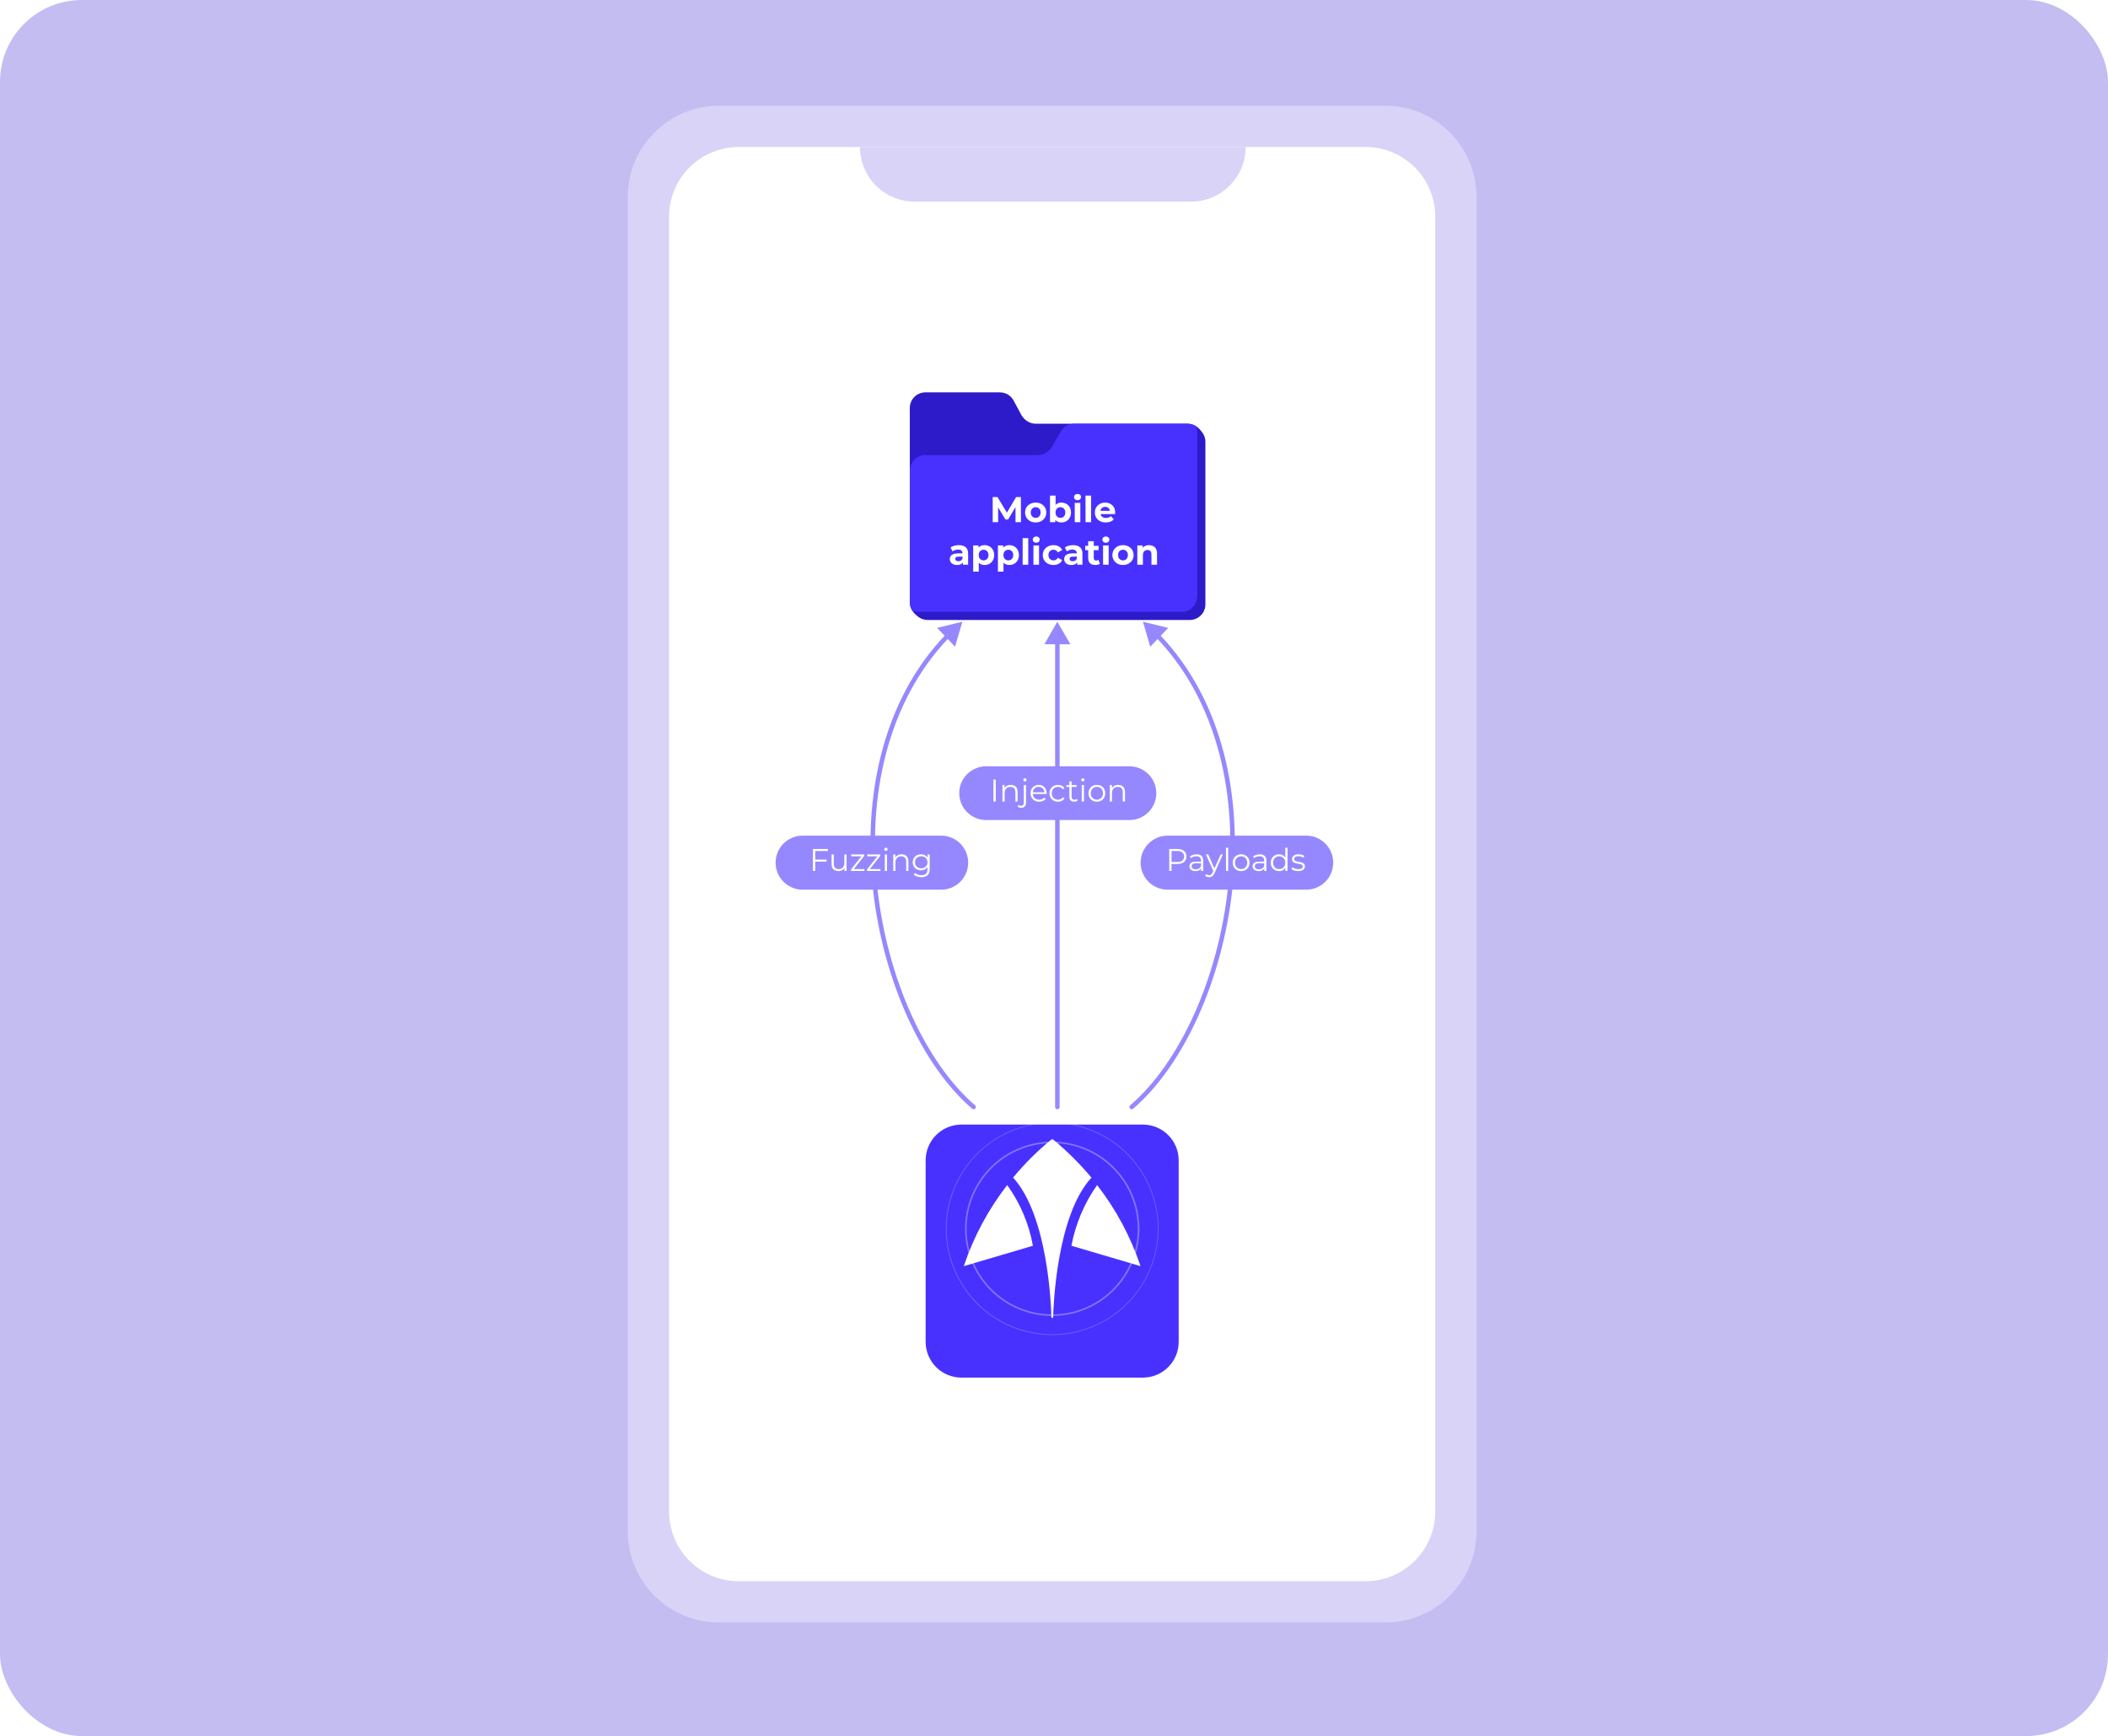 <svg width="618" height="509" viewBox="0 0 618 509" fill="none" xmlns="http://www.w3.org/2000/svg">
<rect width="618" height="509" rx="24" fill="#C3BDF2"/>
<g clip-path="url(#clip0_11_13242)">
<path d="M406.146 31H210.778C196.017 31 184.05 42.967 184.05 57.728V448.978C184.05 463.739 196.017 475.706 210.778 475.706H406.146C420.907 475.706 432.873 463.739 432.873 448.978V57.728C432.873 42.967 420.907 31 406.146 31Z" fill="#D9D3F7"/>
<path d="M400.335 43.1H216.591C205.303 43.1 196.152 52.251 196.152 63.539V443.165C196.152 454.453 205.303 463.604 216.591 463.604H400.335C411.624 463.604 420.774 454.453 420.774 443.165V63.539C420.774 52.251 411.624 43.1 400.335 43.1Z" fill="white"/>
<path d="M365.19 43.101C365.19 51.95 358.016 59.124 349.167 59.124H268.14C263.891 59.123 259.816 57.434 256.811 54.43C253.807 51.425 252.118 47.35 252.117 43.101H365.19Z" fill="#D9D3F7"/>
<g filter="url(#filter0_d_11_13242)">
<path d="M329.45 328.949H287.855C282.021 328.949 277.292 333.679 277.292 339.513V381.108C277.292 386.942 282.021 391.671 287.855 391.671H329.45C335.284 391.671 340.014 386.942 340.014 381.108V339.513C340.014 333.679 335.284 328.949 329.45 328.949Z" fill="#1C83E3"/>
</g>
<path d="M284.364 355.96H286.712L289.192 362.011H289.298L291.778 355.96H294.126V364.966H292.279V359.104H292.204L289.874 364.922H288.616L286.285 359.082H286.211V364.966H284.364V355.96ZM303.971 360.463C303.971 361.445 303.785 362.28 303.412 362.969C303.043 363.658 302.539 364.184 301.9 364.548C301.264 364.909 300.548 365.089 299.754 365.089C298.953 365.089 298.235 364.907 297.599 364.544C296.963 364.18 296.46 363.654 296.091 362.965C295.721 362.276 295.537 361.442 295.537 360.463C295.537 359.481 295.721 358.645 296.091 357.956C296.46 357.267 296.963 356.742 297.599 356.382C298.235 356.018 298.953 355.836 299.754 355.836C300.548 355.836 301.264 356.018 301.9 356.382C302.539 356.742 303.043 357.267 303.412 357.956C303.785 358.645 303.971 359.481 303.971 360.463ZM302.04 360.463C302.04 359.826 301.945 359.29 301.755 358.853C301.567 358.416 301.302 358.085 300.959 357.859C300.616 357.634 300.214 357.521 299.754 357.521C299.293 357.521 298.892 357.634 298.549 357.859C298.206 358.085 297.939 358.416 297.748 358.853C297.561 359.29 297.467 359.826 297.467 360.463C297.467 361.099 297.561 361.635 297.748 362.072C297.939 362.509 298.206 362.84 298.549 363.066C298.892 363.292 299.293 363.405 299.754 363.405C300.214 363.405 300.616 363.292 300.959 363.066C301.302 362.84 301.567 362.509 301.755 362.072C301.945 361.635 302.04 361.099 302.04 360.463ZM305.381 364.966V355.96H308.987C309.65 355.96 310.203 356.058 310.645 356.254C311.088 356.451 311.421 356.723 311.644 357.072C311.866 357.418 311.978 357.817 311.978 358.268C311.978 358.62 311.907 358.929 311.767 359.196C311.626 359.46 311.432 359.677 311.186 359.847C310.943 360.014 310.664 360.133 310.351 360.203V360.291C310.694 360.306 311.015 360.403 311.314 360.581C311.616 360.76 311.86 361.011 312.048 361.333C312.236 361.653 312.33 362.034 312.33 362.477C312.33 362.955 312.211 363.381 311.973 363.756C311.739 364.129 311.391 364.423 310.931 364.64C310.471 364.857 309.904 364.966 309.229 364.966H305.381ZM307.286 363.409H308.838C309.369 363.409 309.756 363.308 309.999 363.106C310.242 362.9 310.364 362.628 310.364 362.288C310.364 362.038 310.304 361.819 310.184 361.628C310.063 361.437 309.892 361.288 309.669 361.179C309.449 361.071 309.187 361.017 308.882 361.017H307.286V363.409ZM307.286 359.728H308.697C308.958 359.728 309.19 359.683 309.392 359.592C309.597 359.498 309.758 359.366 309.876 359.196C309.996 359.026 310.056 358.822 310.056 358.585C310.056 358.259 309.94 357.997 309.709 357.798C309.48 357.598 309.155 357.499 308.732 357.499H307.286V359.728ZM315.473 355.96V364.966H313.569V355.96H315.473ZM318.825 355.96L320.641 359.029H320.711L322.536 355.96H324.687L321.938 360.463L324.748 364.966H322.558L320.711 361.892H320.641L318.794 364.966H316.613L319.432 360.463L316.665 355.96H318.825Z" fill="white"/>
<path d="M348.138 181.119H271.315C268.766 181.119 266.726 179.075 266.726 176.52V119.634C266.726 117.079 268.766 115.035 271.315 115.035H293.07C294.77 115.035 296.3 115.887 297.149 117.42L299.529 121.848C300.379 123.21 301.908 124.233 303.608 124.233H348.138C350.688 124.233 352.727 126.276 352.727 128.831V176.52C352.727 179.075 350.688 181.119 348.138 181.119Z" fill="#2D1AC8"/>
<path d="M271.315 181.119H348.138C350.688 181.119 352.727 179.075 352.727 176.52V128.831C352.727 126.276 350.688 124.233 348.138 124.233H314.996C313.296 124.233 311.766 125.084 310.917 126.617L308.367 131.045C307.517 132.408 305.987 133.43 304.288 133.43H271.315C268.766 133.43 266.726 135.474 266.726 138.028V176.52C266.726 179.075 268.766 181.119 271.315 181.119Z" fill="#4831FF"/>
<path d="M350.663 125.229C351.003 125.741 351.003 126.421 351.003 127.103V174.792C351.003 177.347 348.963 179.391 346.414 179.391H269.591C268.911 179.391 268.231 179.221 267.721 179.05C268.401 180.583 270.101 181.775 271.97 181.775H348.793C351.342 181.775 353.382 179.731 353.382 177.176V129.487C353.382 127.614 352.192 126.081 350.663 125.229Z" fill="#2D1AC8"/>
<path d="M291.028 153.093V145.74H292.435L295.566 150.929H294.82L297.898 145.74H299.295L299.316 153.093H297.719L297.709 148.187H298.003L295.545 152.315H294.778L292.267 148.187H292.624V153.093H291.028ZM303.634 153.177C303.032 153.177 302.496 153.051 302.027 152.799C301.565 152.546 301.197 152.203 300.924 151.769C300.658 151.328 300.525 150.827 300.525 150.267C300.525 149.7 300.658 149.199 300.924 148.765C301.197 148.324 301.565 147.98 302.027 147.735C302.496 147.483 303.032 147.357 303.634 147.357C304.229 147.357 304.761 147.483 305.231 147.735C305.7 147.98 306.067 148.32 306.334 148.754C306.6 149.189 306.733 149.693 306.733 150.267C306.733 150.827 306.6 151.328 306.334 151.769C306.067 152.203 305.7 152.546 305.231 152.799C304.761 153.051 304.229 153.177 303.634 153.177ZM303.634 151.832C303.907 151.832 304.152 151.769 304.369 151.643C304.586 151.517 304.758 151.338 304.884 151.107C305.01 150.869 305.073 150.589 305.073 150.267C305.073 149.938 305.01 149.658 304.884 149.427C304.758 149.196 304.586 149.017 304.369 148.891C304.152 148.765 303.907 148.702 303.634 148.702C303.361 148.702 303.116 148.765 302.899 148.891C302.681 149.017 302.506 149.196 302.373 149.427C302.247 149.658 302.184 149.938 302.184 150.267C302.184 150.589 302.247 150.869 302.373 151.107C302.506 151.338 302.681 151.517 302.899 151.643C303.116 151.769 303.361 151.832 303.634 151.832ZM311.168 153.177C310.671 153.177 310.244 153.072 309.887 152.862C309.53 152.651 309.257 152.333 309.068 151.906C308.878 151.471 308.784 150.925 308.784 150.267C308.784 149.602 308.882 149.055 309.078 148.628C309.281 148.201 309.561 147.882 309.918 147.672C310.276 147.462 310.692 147.357 311.168 147.357C311.701 147.357 312.177 147.476 312.597 147.714C313.024 147.952 313.36 148.289 313.605 148.723C313.858 149.157 313.984 149.672 313.984 150.267C313.984 150.855 313.858 151.366 313.605 151.801C313.36 152.235 313.024 152.574 312.597 152.82C312.177 153.058 311.701 153.177 311.168 153.177ZM307.828 153.093V145.298H309.467V148.586L309.362 150.256L309.393 151.937V153.093H307.828ZM310.885 151.832C311.158 151.832 311.4 151.769 311.61 151.643C311.827 151.517 311.998 151.338 312.124 151.107C312.257 150.869 312.324 150.589 312.324 150.267C312.324 149.938 312.257 149.658 312.124 149.427C311.998 149.196 311.827 149.017 311.61 148.891C311.4 148.765 311.158 148.702 310.885 148.702C310.612 148.702 310.367 148.765 310.149 148.891C309.932 149.017 309.761 149.196 309.635 149.427C309.509 149.658 309.446 149.938 309.446 150.267C309.446 150.589 309.509 150.869 309.635 151.107C309.761 151.338 309.932 151.517 310.149 151.643C310.367 151.769 310.612 151.832 310.885 151.832ZM315.081 153.093V147.441H316.719V153.093H315.081ZM315.9 146.653C315.599 146.653 315.354 146.566 315.165 146.391C314.976 146.216 314.881 145.999 314.881 145.74C314.881 145.48 314.976 145.263 315.165 145.088C315.354 144.913 315.599 144.826 315.9 144.826C316.201 144.826 316.446 144.91 316.635 145.078C316.824 145.239 316.919 145.449 316.919 145.708C316.919 145.981 316.824 146.209 316.635 146.391C316.453 146.566 316.208 146.653 315.9 146.653ZM318.24 153.093V145.298H319.879V153.093H318.24ZM324.204 153.177C323.56 153.177 322.993 153.051 322.503 152.799C322.019 152.546 321.645 152.203 321.379 151.769C321.113 151.328 320.979 150.827 320.979 150.267C320.979 149.7 321.109 149.199 321.368 148.765C321.634 148.324 321.995 147.98 322.45 147.735C322.905 147.483 323.42 147.357 323.994 147.357C324.547 147.357 325.045 147.476 325.486 147.714C325.934 147.945 326.288 148.282 326.547 148.723C326.806 149.157 326.935 149.679 326.935 150.288C326.935 150.351 326.932 150.425 326.925 150.509C326.918 150.586 326.911 150.659 326.904 150.729H322.314V149.773H326.043L325.412 150.057C325.412 149.763 325.353 149.507 325.234 149.29C325.115 149.073 324.95 148.905 324.74 148.786C324.53 148.66 324.285 148.597 324.005 148.597C323.725 148.597 323.476 148.66 323.259 148.786C323.049 148.905 322.884 149.076 322.765 149.301C322.646 149.518 322.587 149.777 322.587 150.078V150.33C322.587 150.638 322.653 150.911 322.786 151.149C322.926 151.38 323.119 151.559 323.364 151.685C323.616 151.804 323.91 151.864 324.246 151.864C324.547 151.864 324.81 151.818 325.034 151.727C325.265 151.636 325.475 151.499 325.664 151.317L326.536 152.263C326.277 152.557 325.952 152.785 325.559 152.946C325.167 153.1 324.716 153.177 324.204 153.177Z" fill="white"/>
<path d="M282.289 165.567V164.464L282.184 164.222V162.247C282.184 161.897 282.076 161.624 281.859 161.428C281.649 161.232 281.323 161.134 280.882 161.134C280.581 161.134 280.283 161.183 279.989 161.281C279.702 161.372 279.457 161.498 279.254 161.659L278.665 160.514C278.974 160.297 279.345 160.129 279.779 160.01C280.213 159.891 280.654 159.831 281.102 159.831C281.964 159.831 282.633 160.034 283.109 160.44C283.585 160.847 283.823 161.48 283.823 162.342V165.567H282.289ZM280.567 165.651C280.126 165.651 279.747 165.577 279.432 165.43C279.117 165.276 278.875 165.069 278.707 164.81C278.539 164.551 278.455 164.261 278.455 163.938C278.455 163.602 278.536 163.308 278.697 163.056C278.865 162.804 279.128 162.608 279.485 162.468C279.842 162.321 280.308 162.247 280.882 162.247H282.384V163.203H281.06C280.675 163.203 280.409 163.266 280.262 163.392C280.122 163.518 280.052 163.676 280.052 163.865C280.052 164.075 280.133 164.243 280.294 164.369C280.462 164.488 280.689 164.548 280.976 164.548C281.249 164.548 281.495 164.485 281.712 164.359C281.929 164.226 282.086 164.033 282.184 163.781L282.436 164.537C282.317 164.901 282.1 165.178 281.785 165.367C281.47 165.556 281.064 165.651 280.567 165.651ZM288.647 165.651C288.17 165.651 287.754 165.546 287.397 165.336C287.039 165.125 286.759 164.807 286.556 164.38C286.36 163.945 286.262 163.399 286.262 162.741C286.262 162.076 286.357 161.529 286.546 161.102C286.735 160.675 287.008 160.356 287.365 160.146C287.722 159.936 288.149 159.831 288.647 159.831C289.179 159.831 289.655 159.954 290.075 160.199C290.502 160.437 290.838 160.773 291.084 161.207C291.336 161.641 291.462 162.153 291.462 162.741C291.462 163.336 291.336 163.851 291.084 164.285C290.838 164.719 290.502 165.055 290.075 165.294C289.655 165.532 289.179 165.651 288.647 165.651ZM285.306 167.604V159.915H286.871V161.071L286.84 162.751L286.945 164.422V167.604H285.306ZM288.363 164.306C288.636 164.306 288.878 164.243 289.088 164.117C289.305 163.991 289.476 163.812 289.602 163.581C289.736 163.343 289.802 163.063 289.802 162.741C289.802 162.412 289.736 162.132 289.602 161.901C289.476 161.67 289.305 161.491 289.088 161.365C288.878 161.239 288.636 161.176 288.363 161.176C288.09 161.176 287.845 161.239 287.628 161.365C287.411 161.491 287.239 161.67 287.113 161.901C286.987 162.132 286.924 162.412 286.924 162.741C286.924 163.063 286.987 163.343 287.113 163.581C287.239 163.812 287.411 163.991 287.628 164.117C287.845 164.243 288.09 164.306 288.363 164.306ZM295.899 165.651C295.423 165.651 295.006 165.546 294.649 165.336C294.292 165.125 294.012 164.807 293.809 164.38C293.613 163.945 293.515 163.399 293.515 162.741C293.515 162.076 293.609 161.529 293.798 161.102C293.987 160.675 294.26 160.356 294.618 160.146C294.975 159.936 295.402 159.831 295.899 159.831C296.431 159.831 296.908 159.954 297.328 160.199C297.755 160.437 298.091 160.773 298.336 161.207C298.588 161.641 298.714 162.153 298.714 162.741C298.714 163.336 298.588 163.851 298.336 164.285C298.091 164.719 297.755 165.055 297.328 165.294C296.908 165.532 296.431 165.651 295.899 165.651ZM292.559 167.604V159.915H294.124V161.071L294.092 162.751L294.197 164.422V167.604H292.559ZM295.616 164.306C295.889 164.306 296.13 164.243 296.34 164.117C296.557 163.991 296.729 163.812 296.855 163.581C296.988 163.343 297.055 163.063 297.055 162.741C297.055 162.412 296.988 162.132 296.855 161.901C296.729 161.67 296.557 161.491 296.34 161.365C296.13 161.239 295.889 161.176 295.616 161.176C295.342 161.176 295.097 161.239 294.88 161.365C294.663 161.491 294.492 161.67 294.365 161.901C294.239 162.132 294.176 162.412 294.176 162.741C294.176 163.063 294.239 163.343 294.365 163.581C294.492 163.812 294.663 163.991 294.88 164.117C295.097 164.243 295.342 164.306 295.616 164.306ZM299.811 165.567V157.772H301.45V165.567H299.811ZM302.971 165.567V159.915H304.61V165.567H302.971ZM303.79 159.127C303.489 159.127 303.244 159.04 303.055 158.865C302.866 158.69 302.771 158.473 302.771 158.214C302.771 157.954 302.866 157.737 303.055 157.562C303.244 157.387 303.489 157.3 303.79 157.3C304.091 157.3 304.336 157.384 304.525 157.552C304.715 157.713 304.809 157.923 304.809 158.182C304.809 158.455 304.715 158.683 304.525 158.865C304.343 159.04 304.098 159.127 303.79 159.127ZM308.862 165.651C308.252 165.651 307.71 165.528 307.233 165.283C306.757 165.031 306.382 164.684 306.109 164.243C305.843 163.802 305.71 163.301 305.71 162.741C305.71 162.174 305.843 161.673 306.109 161.239C306.382 160.798 306.757 160.454 307.233 160.209C307.71 159.957 308.252 159.831 308.862 159.831C309.457 159.831 309.975 159.957 310.416 160.209C310.857 160.454 311.183 160.808 311.393 161.27L310.122 161.953C309.975 161.687 309.789 161.491 309.565 161.365C309.348 161.239 309.11 161.176 308.851 161.176C308.571 161.176 308.319 161.239 308.095 161.365C307.871 161.491 307.692 161.67 307.559 161.901C307.433 162.132 307.37 162.412 307.37 162.741C307.37 163.07 307.433 163.35 307.559 163.581C307.692 163.812 307.871 163.991 308.095 164.117C308.319 164.243 308.571 164.306 308.851 164.306C309.11 164.306 309.348 164.247 309.565 164.128C309.789 164.001 309.975 163.802 310.122 163.529L311.393 164.222C311.183 164.677 310.857 165.031 310.416 165.283C309.975 165.528 309.457 165.651 308.862 165.651ZM315.803 165.567V164.464L315.698 164.222V162.247C315.698 161.897 315.589 161.624 315.372 161.428C315.162 161.232 314.837 161.134 314.395 161.134C314.094 161.134 313.797 161.183 313.503 161.281C313.215 161.372 312.97 161.498 312.767 161.659L312.179 160.514C312.487 160.297 312.858 160.129 313.292 160.01C313.727 159.891 314.168 159.831 314.616 159.831C315.477 159.831 316.146 160.034 316.622 160.44C317.099 160.847 317.337 161.48 317.337 162.342V165.567H315.803ZM314.08 165.651C313.639 165.651 313.261 165.577 312.946 165.43C312.631 165.276 312.389 165.069 312.221 164.81C312.053 164.551 311.969 164.261 311.969 163.938C311.969 163.602 312.049 163.308 312.211 163.056C312.379 162.804 312.641 162.608 312.998 162.468C313.356 162.321 313.821 162.247 314.395 162.247H315.898V163.203H314.574C314.189 163.203 313.923 163.266 313.776 163.392C313.636 163.518 313.566 163.676 313.566 163.865C313.566 164.075 313.646 164.243 313.807 164.369C313.975 164.488 314.203 164.548 314.49 164.548C314.763 164.548 315.008 164.485 315.225 164.359C315.442 164.226 315.6 164.033 315.698 163.781L315.95 164.537C315.831 164.901 315.614 165.178 315.299 165.367C314.984 165.556 314.578 165.651 314.08 165.651ZM321.131 165.651C320.465 165.651 319.947 165.483 319.576 165.146C319.205 164.803 319.019 164.296 319.019 163.623V158.665H320.658V163.602C320.658 163.84 320.721 164.026 320.847 164.159C320.973 164.285 321.145 164.348 321.362 164.348C321.621 164.348 321.842 164.278 322.024 164.138L322.465 165.294C322.297 165.413 322.094 165.504 321.856 165.567C321.624 165.623 321.383 165.651 321.131 165.651ZM318.147 161.302V160.041H322.066V161.302H318.147ZM323.385 165.567V159.915H325.023V165.567H323.385ZM324.204 159.127C323.903 159.127 323.658 159.04 323.469 158.865C323.28 158.69 323.185 158.473 323.185 158.214C323.185 157.954 323.28 157.737 323.469 157.562C323.658 157.387 323.903 157.3 324.204 157.3C324.505 157.3 324.75 157.384 324.939 157.552C325.128 157.713 325.223 157.923 325.223 158.182C325.223 158.455 325.128 158.683 324.939 158.865C324.757 159.04 324.512 159.127 324.204 159.127ZM329.233 165.651C328.631 165.651 328.095 165.525 327.626 165.273C327.164 165.02 326.796 164.677 326.523 164.243C326.257 163.802 326.124 163.301 326.124 162.741C326.124 162.174 326.257 161.673 326.523 161.239C326.796 160.798 327.164 160.454 327.626 160.209C328.095 159.957 328.631 159.831 329.233 159.831C329.829 159.831 330.361 159.957 330.83 160.209C331.299 160.454 331.667 160.794 331.933 161.228C332.199 161.663 332.332 162.167 332.332 162.741C332.332 163.301 332.199 163.802 331.933 164.243C331.667 164.677 331.299 165.02 330.83 165.273C330.361 165.525 329.829 165.651 329.233 165.651ZM329.233 164.306C329.506 164.306 329.752 164.243 329.969 164.117C330.186 163.991 330.357 163.812 330.483 163.581C330.609 163.343 330.672 163.063 330.672 162.741C330.672 162.412 330.609 162.132 330.483 161.901C330.357 161.67 330.186 161.491 329.969 161.365C329.752 161.239 329.506 161.176 329.233 161.176C328.96 161.176 328.715 161.239 328.498 161.365C328.281 161.491 328.106 161.67 327.973 161.901C327.847 162.132 327.784 162.412 327.784 162.741C327.784 163.063 327.847 163.343 327.973 163.581C328.106 163.812 328.281 163.991 328.498 164.117C328.715 164.243 328.96 164.306 329.233 164.306ZM336.862 159.831C337.311 159.831 337.71 159.922 338.06 160.104C338.417 160.279 338.697 160.553 338.9 160.924C339.103 161.288 339.205 161.757 339.205 162.331V165.567H337.566V162.583C337.566 162.128 337.465 161.792 337.262 161.575C337.066 161.358 336.785 161.249 336.421 161.249C336.162 161.249 335.928 161.305 335.717 161.417C335.514 161.522 335.353 161.687 335.234 161.911C335.122 162.135 335.066 162.422 335.066 162.772V165.567H333.427V159.915H334.993V161.48L334.699 161.008C334.902 160.63 335.192 160.339 335.57 160.136C335.949 159.933 336.379 159.831 336.862 159.831Z" fill="white"/>
<path d="M282.136 182.289L274.729 184.091L279.993 189.605L282.136 182.289ZM285.007 325.069C285.284 325.307 285.701 325.275 285.938 324.998C286.176 324.721 286.144 324.305 285.867 324.067L285.007 325.069ZM277.367 185.93C258.438 205.604 252.998 234.081 255.933 260.727C258.866 287.36 270.186 312.342 285.007 325.069L285.867 324.067C271.381 311.628 260.156 287.006 257.245 260.583C254.336 234.173 259.753 206.142 278.319 186.846L277.367 185.93ZM335.077 182.289L342.485 184.091L337.22 189.605L335.077 182.289ZM332.206 325.069C331.929 325.307 331.512 325.275 331.275 324.998C331.038 324.721 331.069 324.305 331.346 324.067L332.206 325.069ZM339.846 185.93C358.775 205.604 364.215 234.081 361.28 260.727C358.347 287.36 347.027 312.342 332.206 325.069L331.346 324.067C345.832 311.628 357.057 287.006 359.967 260.583C362.877 234.173 357.46 206.142 338.894 186.846L339.846 185.93ZM309.987 182.289L313.799 188.891H306.176L309.987 182.289ZM310.648 324.568C310.648 324.933 310.352 325.229 309.987 325.229C309.622 325.229 309.328 324.933 309.328 324.568H310.648ZM310.648 188.237V324.568H309.328V188.237H310.648Z" fill="#9588FF"/>
<path d="M275.919 245.005H235.304C230.928 245.005 227.381 248.552 227.381 252.927C227.381 257.303 230.928 260.85 235.304 260.85H275.919C280.295 260.85 283.842 257.303 283.842 252.927C283.842 248.552 280.295 245.005 275.919 245.005Z" fill="#9588FF"/>
<path d="M238.924 252.035H242.325V252.623H238.924V252.035ZM238.997 255.353H238.317V248.919H242.729V249.507H238.997V255.353ZM245.829 255.399C245.418 255.399 245.06 255.322 244.753 255.169C244.447 255.016 244.208 254.786 244.036 254.48C243.871 254.174 243.788 253.791 243.788 253.331V250.528H244.441V253.257C244.441 253.772 244.566 254.161 244.818 254.425C245.075 254.682 245.433 254.811 245.893 254.811C246.23 254.811 246.521 254.743 246.766 254.609C247.017 254.468 247.207 254.265 247.336 254.002C247.471 253.738 247.538 253.423 247.538 253.055V250.528H248.191V255.353H247.566V254.03L247.667 254.268C247.514 254.624 247.275 254.903 246.95 255.105C246.631 255.301 246.258 255.399 245.829 255.399ZM249.486 255.353V254.921L252.703 250.849L252.841 251.07H249.541V250.528H253.355V250.95L250.148 255.031L249.982 254.811H253.42V255.353H249.486ZM254.18 255.353V254.921L257.397 250.849L257.535 251.07H254.235V250.528H258.05V250.95L254.842 255.031L254.676 254.811H258.114V255.353H254.18ZM259.398 255.353V250.528H260.051V255.353H259.398ZM259.729 249.461C259.595 249.461 259.481 249.415 259.389 249.324C259.297 249.232 259.251 249.121 259.251 248.993C259.251 248.864 259.297 248.757 259.389 248.671C259.481 248.579 259.595 248.533 259.729 248.533C259.864 248.533 259.978 248.576 260.069 248.662C260.161 248.748 260.207 248.855 260.207 248.983C260.207 249.118 260.161 249.232 260.069 249.324C259.984 249.415 259.87 249.461 259.729 249.461ZM264.33 250.482C264.722 250.482 265.065 250.558 265.36 250.711C265.66 250.858 265.893 251.085 266.058 251.392C266.23 251.698 266.315 252.084 266.315 252.55V255.353H265.663V252.614C265.663 252.105 265.534 251.722 265.277 251.465C265.026 251.202 264.67 251.07 264.211 251.07C263.868 251.07 263.567 251.14 263.31 251.281C263.059 251.416 262.863 251.615 262.722 251.879C262.587 252.136 262.519 252.449 262.519 252.816V255.353H261.867V250.528H262.492V251.851L262.391 251.603C262.544 251.254 262.789 250.981 263.126 250.785C263.463 250.583 263.864 250.482 264.33 250.482ZM270.137 257.182C269.696 257.182 269.273 257.118 268.869 256.989C268.464 256.86 268.136 256.677 267.885 256.438L268.216 255.941C268.443 256.144 268.722 256.303 269.053 256.419C269.39 256.542 269.745 256.603 270.119 256.603C270.731 256.603 271.182 256.459 271.47 256.171C271.758 255.889 271.902 255.448 271.902 254.848V253.643L271.994 252.816L271.929 251.989V250.528H272.554V254.765C272.554 255.598 272.349 256.208 271.939 256.594C271.534 256.986 270.934 257.182 270.137 257.182ZM270.018 255.169C269.558 255.169 269.144 255.071 268.777 254.875C268.409 254.673 268.118 254.394 267.904 254.039C267.695 253.683 267.591 253.276 267.591 252.816C267.591 252.357 267.695 251.952 267.904 251.603C268.118 251.248 268.409 250.972 268.777 250.776C269.144 250.58 269.558 250.482 270.018 250.482C270.447 250.482 270.833 250.57 271.176 250.748C271.519 250.926 271.792 251.189 271.994 251.539C272.196 251.888 272.297 252.314 272.297 252.816C272.297 253.319 272.196 253.745 271.994 254.094C271.792 254.443 271.519 254.71 271.176 254.894C270.833 255.077 270.447 255.169 270.018 255.169ZM270.082 254.59C270.437 254.59 270.753 254.517 271.029 254.37C271.304 254.216 271.522 254.008 271.681 253.745C271.841 253.475 271.92 253.166 271.92 252.816C271.92 252.467 271.841 252.161 271.681 251.897C271.522 251.634 271.304 251.428 271.029 251.281C270.753 251.128 270.437 251.052 270.082 251.052C269.733 251.052 269.417 251.128 269.135 251.281C268.859 251.428 268.642 251.634 268.483 251.897C268.329 252.161 268.253 252.467 268.253 252.816C268.253 253.166 268.329 253.475 268.483 253.745C268.642 254.008 268.859 254.216 269.135 254.37C269.417 254.517 269.733 254.59 270.082 254.59Z" fill="white"/>
<path d="M382.933 245.005H342.317C337.942 245.005 334.395 248.552 334.395 252.927C334.395 257.303 337.942 260.85 342.317 260.85H382.933C387.309 260.85 390.856 257.303 390.856 252.927C390.856 248.552 387.309 245.005 382.933 245.005Z" fill="#9588FF"/>
<path d="M342.782 255.353V248.919H345.19C345.735 248.919 346.204 249.008 346.596 249.186C346.988 249.357 347.289 249.608 347.497 249.939C347.711 250.264 347.819 250.659 347.819 251.125C347.819 251.578 347.711 251.971 347.497 252.302C347.289 252.626 346.988 252.878 346.596 253.055C346.204 253.233 345.735 253.322 345.19 253.322H343.159L343.462 253V255.353H342.782ZM343.462 253.055L343.159 252.724H345.171C345.815 252.724 346.302 252.586 346.633 252.311C346.97 252.029 347.138 251.634 347.138 251.125C347.138 250.61 346.97 250.212 346.633 249.93C346.302 249.648 345.815 249.507 345.171 249.507H343.159L343.462 249.186V253.055ZM352.13 255.353V254.287L352.103 254.112V252.329C352.103 251.919 351.986 251.603 351.754 251.382C351.527 251.162 351.187 251.052 350.733 251.052C350.421 251.052 350.124 251.104 349.842 251.208C349.56 251.312 349.321 251.45 349.125 251.621L348.831 251.134C349.076 250.926 349.37 250.767 349.713 250.656C350.056 250.54 350.418 250.482 350.798 250.482C351.423 250.482 351.904 250.638 352.241 250.95C352.584 251.257 352.755 251.726 352.755 252.357V255.353H352.13ZM350.467 255.399C350.105 255.399 349.79 255.341 349.52 255.224C349.257 255.102 349.054 254.936 348.913 254.728C348.773 254.514 348.702 254.268 348.702 253.993C348.702 253.742 348.76 253.515 348.877 253.313C348.999 253.104 349.195 252.939 349.465 252.816C349.741 252.688 350.108 252.623 350.568 252.623H352.232V253.11H350.586C350.121 253.11 349.796 253.193 349.612 253.359C349.434 253.524 349.345 253.729 349.345 253.974C349.345 254.25 349.453 254.471 349.667 254.636C349.882 254.802 350.182 254.884 350.568 254.884C350.936 254.884 351.251 254.802 351.515 254.636C351.784 254.465 351.98 254.219 352.103 253.901L352.25 254.351C352.127 254.67 351.913 254.924 351.607 255.114C351.306 255.304 350.926 255.399 350.467 255.399ZM354.475 257.182C354.248 257.182 354.031 257.145 353.822 257.072C353.62 256.998 353.446 256.888 353.298 256.741L353.602 256.254C353.724 256.37 353.856 256.459 353.997 256.52C354.144 256.588 354.306 256.621 354.484 256.621C354.699 256.621 354.882 256.56 355.036 256.438C355.195 256.321 355.345 256.113 355.486 255.813L355.799 255.105L355.872 255.004L357.857 250.528H358.501L356.083 255.932C355.949 256.245 355.799 256.493 355.633 256.677C355.474 256.86 355.299 256.989 355.109 257.063C354.919 257.142 354.708 257.182 354.475 257.182ZM355.762 255.491L353.537 250.528H354.218L356.185 254.958L355.762 255.491ZM359.42 255.353V248.533H360.072V255.353H359.42ZM363.855 255.399C363.39 255.399 362.97 255.295 362.596 255.087C362.228 254.872 361.937 254.581 361.723 254.213C361.508 253.84 361.401 253.414 361.401 252.936C361.401 252.452 361.508 252.026 361.723 251.658C361.937 251.29 362.228 251.002 362.596 250.794C362.964 250.586 363.383 250.482 363.855 250.482C364.333 250.482 364.756 250.586 365.124 250.794C365.497 251.002 365.788 251.29 365.997 251.658C366.211 252.026 366.318 252.452 366.318 252.936C366.318 253.414 366.211 253.84 365.997 254.213C365.788 254.581 365.497 254.872 365.124 255.087C364.75 255.295 364.327 255.399 363.855 255.399ZM363.855 254.82C364.204 254.82 364.514 254.743 364.784 254.59C365.053 254.431 365.265 254.21 365.418 253.928C365.577 253.64 365.657 253.31 365.657 252.936C365.657 252.556 365.577 252.225 365.418 251.943C365.265 251.661 365.053 251.444 364.784 251.29C364.514 251.131 364.208 251.052 363.864 251.052C363.521 251.052 363.215 251.131 362.945 251.29C362.676 251.444 362.461 251.661 362.302 251.943C362.143 252.225 362.063 252.556 362.063 252.936C362.063 253.31 362.143 253.64 362.302 253.928C362.461 254.21 362.676 254.431 362.945 254.59C363.215 254.743 363.518 254.82 363.855 254.82ZM370.648 255.353V254.287L370.62 254.112V252.329C370.62 251.919 370.504 251.603 370.271 251.382C370.044 251.162 369.704 251.052 369.251 251.052C368.938 251.052 368.641 251.104 368.359 251.208C368.077 251.312 367.838 251.45 367.642 251.621L367.348 251.134C367.593 250.926 367.887 250.767 368.231 250.656C368.574 250.54 368.935 250.482 369.315 250.482C369.94 250.482 370.421 250.638 370.758 250.95C371.101 251.257 371.273 251.726 371.273 252.357V255.353H370.648ZM368.984 255.399C368.623 255.399 368.307 255.341 368.037 255.224C367.774 255.102 367.572 254.936 367.431 254.728C367.29 254.514 367.219 254.268 367.219 253.993C367.219 253.742 367.278 253.515 367.394 253.313C367.517 253.104 367.713 252.939 367.982 252.816C368.258 252.688 368.626 252.623 369.085 252.623H370.749V253.11H369.104C368.638 253.11 368.313 253.193 368.129 253.359C367.952 253.524 367.863 253.729 367.863 253.974C367.863 254.25 367.97 254.471 368.185 254.636C368.399 254.802 368.699 254.884 369.085 254.884C369.453 254.884 369.769 254.802 370.032 254.636C370.302 254.465 370.498 254.219 370.62 253.901L370.767 254.351C370.645 254.67 370.43 254.924 370.124 255.114C369.824 255.304 369.444 255.399 368.984 255.399ZM374.966 255.399C374.507 255.399 374.093 255.295 373.726 255.087C373.364 254.878 373.079 254.59 372.871 254.223C372.662 253.849 372.558 253.42 372.558 252.936C372.558 252.446 372.662 252.017 372.871 251.649C373.079 251.281 373.364 250.996 373.726 250.794C374.093 250.586 374.507 250.482 374.966 250.482C375.389 250.482 375.766 250.577 376.097 250.767C376.434 250.957 376.7 251.235 376.897 251.603C377.099 251.965 377.2 252.409 377.2 252.936C377.2 253.457 377.102 253.901 376.906 254.268C376.71 254.636 376.443 254.918 376.106 255.114C375.775 255.304 375.395 255.399 374.966 255.399ZM375.012 254.82C375.355 254.82 375.662 254.743 375.931 254.59C376.207 254.431 376.422 254.21 376.575 253.928C376.734 253.64 376.814 253.31 376.814 252.936C376.814 252.556 376.734 252.225 376.575 251.943C376.422 251.661 376.207 251.444 375.931 251.29C375.662 251.131 375.355 251.052 375.012 251.052C374.675 251.052 374.372 251.131 374.102 251.29C373.833 251.444 373.618 251.661 373.459 251.943C373.3 252.225 373.22 252.556 373.22 252.936C373.22 253.31 373.3 253.64 373.459 253.928C373.618 254.21 373.833 254.431 374.102 254.59C374.372 254.743 374.675 254.82 375.012 254.82ZM376.832 255.353V253.901L376.897 252.927L376.805 251.952V248.533H377.457V255.353H376.832ZM380.571 255.399C380.172 255.399 379.796 255.344 379.44 255.234C379.085 255.117 378.806 254.973 378.604 254.802L378.898 254.287C379.094 254.434 379.345 254.563 379.652 254.673C379.958 254.777 380.28 254.829 380.617 254.829C381.076 254.829 381.407 254.759 381.609 254.618C381.811 254.471 381.913 254.278 381.913 254.039C381.913 253.861 381.854 253.723 381.738 253.625C381.628 253.521 381.481 253.444 381.297 253.395C381.113 253.34 380.908 253.294 380.681 253.257C380.454 253.221 380.227 253.178 380.001 253.129C379.78 253.08 379.578 253.009 379.394 252.917C379.21 252.819 379.06 252.688 378.944 252.522C378.833 252.357 378.778 252.136 378.778 251.86C378.778 251.597 378.852 251.361 378.999 251.153C379.146 250.944 379.36 250.782 379.642 250.665C379.93 250.543 380.28 250.482 380.69 250.482C381.003 250.482 381.315 250.525 381.628 250.61C381.94 250.69 382.198 250.797 382.4 250.932L382.115 251.456C381.9 251.309 381.671 251.205 381.425 251.143C381.18 251.076 380.935 251.042 380.69 251.042C380.255 251.042 379.933 251.119 379.725 251.272C379.523 251.419 379.422 251.609 379.422 251.842C379.422 252.026 379.477 252.17 379.587 252.274C379.704 252.378 379.854 252.461 380.038 252.522C380.227 252.577 380.433 252.623 380.653 252.66C380.88 252.697 381.104 252.743 381.324 252.798C381.551 252.847 381.756 252.917 381.94 253.009C382.13 253.095 382.28 253.221 382.391 253.386C382.507 253.545 382.565 253.757 382.565 254.02C382.565 254.302 382.486 254.547 382.326 254.756C382.173 254.958 381.946 255.117 381.646 255.234C381.352 255.344 380.993 255.399 380.571 255.399Z" fill="white"/>
<path d="M331.112 224.675H289.094C284.743 224.675 281.216 228.202 281.216 232.554C281.216 236.905 284.743 240.432 289.094 240.432H331.112C335.463 240.432 338.99 236.905 338.99 232.554C338.99 228.202 335.463 224.675 331.112 224.675Z" fill="#9588FF"/>
<path d="M291.248 235.001V228.567H291.929V235.001H291.248ZM296.347 230.129C296.74 230.129 297.083 230.206 297.377 230.359C297.677 230.506 297.91 230.733 298.075 231.039C298.247 231.346 298.333 231.732 298.333 232.197V235.001H297.68V232.262C297.68 231.753 297.551 231.37 297.294 231.113C297.043 230.849 296.687 230.718 296.228 230.718C295.885 230.718 295.584 230.788 295.327 230.929C295.076 231.064 294.88 231.263 294.739 231.526C294.604 231.784 294.537 232.096 294.537 232.464V235.001H293.884V230.175H294.509V231.499L294.408 231.251C294.561 230.901 294.806 230.629 295.143 230.433C295.48 230.23 295.882 230.129 296.347 230.129ZM299.379 236.83C299.182 236.83 298.996 236.802 298.818 236.747C298.634 236.698 298.481 236.622 298.358 236.517L298.588 236.021C298.784 236.186 299.035 236.269 299.342 236.269C299.599 236.269 299.795 236.193 299.93 236.039C300.071 235.886 300.141 235.659 300.141 235.359V230.175H300.794V235.359C300.794 235.807 300.671 236.162 300.426 236.425C300.187 236.695 299.838 236.83 299.379 236.83ZM300.472 229.109C300.337 229.109 300.224 229.063 300.132 228.971C300.04 228.879 299.994 228.769 299.994 228.64C299.994 228.512 300.04 228.404 300.132 228.319C300.224 228.227 300.337 228.181 300.472 228.181C300.607 228.181 300.72 228.224 300.812 228.309C300.904 228.395 300.95 228.502 300.95 228.631C300.95 228.766 300.904 228.879 300.812 228.971C300.727 229.063 300.613 229.109 300.472 229.109ZM304.667 235.047C304.165 235.047 303.724 234.943 303.344 234.734C302.964 234.52 302.667 234.229 302.452 233.861C302.238 233.487 302.131 233.061 302.131 232.583C302.131 232.105 302.232 231.683 302.434 231.315C302.642 230.947 302.924 230.659 303.279 230.451C303.641 230.237 304.045 230.129 304.493 230.129C304.946 230.129 305.348 230.234 305.697 230.442C306.052 230.644 306.331 230.932 306.533 231.306C306.735 231.673 306.837 232.099 306.837 232.583C306.837 232.614 306.833 232.648 306.827 232.685C306.827 232.715 306.827 232.749 306.827 232.786H302.627V232.299H306.478L306.221 232.492C306.221 232.142 306.144 231.833 305.991 231.563C305.844 231.287 305.642 231.073 305.384 230.92C305.127 230.767 304.83 230.69 304.493 230.69C304.162 230.69 303.865 230.767 303.601 230.92C303.338 231.073 303.132 231.287 302.985 231.563C302.838 231.839 302.765 232.155 302.765 232.51V232.611C302.765 232.979 302.844 233.303 303.004 233.585C303.169 233.861 303.396 234.079 303.684 234.238C303.978 234.391 304.312 234.468 304.686 234.468C304.98 234.468 305.253 234.416 305.504 234.311C305.761 234.207 305.982 234.048 306.166 233.833L306.533 234.256C306.319 234.514 306.049 234.71 305.724 234.845C305.406 234.979 305.053 235.047 304.667 235.047ZM310.169 235.047C309.691 235.047 309.262 234.943 308.882 234.734C308.508 234.52 308.214 234.229 307.999 233.861C307.785 233.487 307.678 233.061 307.678 232.583C307.678 232.099 307.785 231.673 307.999 231.306C308.214 230.938 308.508 230.65 308.882 230.442C309.262 230.234 309.691 230.129 310.169 230.129C310.579 230.129 310.95 230.209 311.281 230.368C311.612 230.528 311.872 230.767 312.062 231.085L311.575 231.416C311.409 231.171 311.204 230.99 310.959 230.874C310.714 230.757 310.447 230.699 310.159 230.699C309.816 230.699 309.507 230.779 309.231 230.938C308.955 231.091 308.738 231.309 308.578 231.591C308.419 231.873 308.339 232.204 308.339 232.583C308.339 232.963 308.419 233.294 308.578 233.576C308.738 233.858 308.955 234.079 309.231 234.238C309.507 234.391 309.816 234.468 310.159 234.468C310.447 234.468 310.714 234.409 310.959 234.293C311.204 234.177 311.409 233.999 311.575 233.76L312.062 234.091C311.872 234.403 311.612 234.642 311.281 234.808C310.95 234.967 310.579 235.047 310.169 235.047ZM314.924 235.047C314.47 235.047 314.121 234.924 313.876 234.679C313.631 234.434 313.508 234.088 313.508 233.64V229.109H314.161V233.604C314.161 233.886 314.231 234.103 314.372 234.256C314.519 234.409 314.727 234.486 314.997 234.486C315.285 234.486 315.524 234.403 315.714 234.238L315.944 234.707C315.815 234.823 315.659 234.909 315.475 234.964C315.297 235.019 315.113 235.047 314.924 235.047ZM312.644 230.718V230.175H315.631V230.718H312.644ZM317.132 235.001V230.175H317.784V235.001H317.132ZM317.463 229.109C317.328 229.109 317.214 229.063 317.123 228.971C317.031 228.879 316.985 228.769 316.985 228.64C316.985 228.512 317.031 228.404 317.123 228.319C317.214 228.227 317.328 228.181 317.463 228.181C317.597 228.181 317.711 228.224 317.803 228.309C317.895 228.395 317.941 228.502 317.941 228.631C317.941 228.766 317.895 228.879 317.803 228.971C317.717 229.063 317.604 229.109 317.463 229.109ZM321.567 235.047C321.101 235.047 320.682 234.943 320.308 234.734C319.94 234.52 319.649 234.229 319.435 233.861C319.22 233.487 319.113 233.061 319.113 232.583C319.113 232.099 319.22 231.673 319.435 231.306C319.649 230.938 319.94 230.65 320.308 230.442C320.676 230.234 321.095 230.129 321.567 230.129C322.045 230.129 322.468 230.234 322.836 230.442C323.209 230.65 323.5 230.938 323.709 231.306C323.923 231.673 324.03 232.099 324.03 232.583C324.03 233.061 323.923 233.487 323.709 233.861C323.5 234.229 323.209 234.52 322.836 234.734C322.462 234.943 322.039 235.047 321.567 235.047ZM321.567 234.468C321.916 234.468 322.226 234.391 322.495 234.238C322.765 234.079 322.976 233.858 323.13 233.576C323.289 233.288 323.369 232.957 323.369 232.583C323.369 232.204 323.289 231.873 323.13 231.591C322.976 231.309 322.765 231.091 322.495 230.938C322.226 230.779 321.919 230.699 321.576 230.699C321.233 230.699 320.927 230.779 320.657 230.938C320.388 231.091 320.173 231.309 320.014 231.591C319.854 231.873 319.775 232.204 319.775 232.583C319.775 232.957 319.854 233.288 320.014 233.576C320.173 233.858 320.388 234.079 320.657 234.238C320.927 234.391 321.23 234.468 321.567 234.468ZM327.826 230.129C328.218 230.129 328.561 230.206 328.855 230.359C329.156 230.506 329.389 230.733 329.554 231.039C329.726 231.346 329.811 231.732 329.811 232.197V235.001H329.159V232.262C329.159 231.753 329.03 231.37 328.773 231.113C328.521 230.849 328.166 230.718 327.707 230.718C327.363 230.718 327.063 230.788 326.806 230.929C326.555 231.064 326.358 231.263 326.218 231.526C326.083 231.784 326.015 232.096 326.015 232.464V235.001H325.363V230.175H325.988V231.499L325.887 231.251C326.04 230.901 326.285 230.629 326.622 230.433C326.959 230.23 327.36 230.129 327.826 230.129Z" fill="white"/>
<g filter="url(#filter1_d_11_13242)">
<path d="M335.051 323.154H281.872C276.071 323.154 271.368 327.857 271.368 333.659V386.837C271.368 392.639 276.071 397.342 281.872 397.342H335.051C340.853 397.342 345.556 392.639 345.556 386.837V333.659C345.556 327.857 340.853 323.154 335.051 323.154Z" fill="#4831FF"/>
</g>
<g opacity="0.54">
<g opacity="0.4">
<path d="M308.462 391.433C302.294 391.433 296.265 389.604 291.136 386.177C286.008 382.751 282.011 377.88 279.651 372.182C277.29 366.483 276.673 360.213 277.876 354.164C279.079 348.115 282.05 342.558 286.411 338.197C290.772 333.836 296.329 330.866 302.378 329.662C308.427 328.459 314.697 329.076 320.396 331.437C326.094 333.797 330.965 337.794 334.391 342.922C337.818 348.051 339.647 354.08 339.647 360.248C339.638 368.516 336.35 376.443 330.503 382.289C324.657 388.136 316.73 391.424 308.462 391.433ZM308.462 329.278C302.342 329.282 296.361 331.1 291.274 334.502C286.188 337.905 282.224 342.739 279.883 348.393C277.543 354.048 276.932 360.27 278.127 366.271C279.322 372.272 282.269 377.786 286.596 382.113C290.923 386.441 296.437 389.388 302.439 390.583C308.441 391.778 314.662 391.166 320.317 388.826C325.971 386.486 330.805 382.522 334.207 377.436C337.609 372.349 339.427 366.368 339.431 360.248C339.422 352.039 336.156 344.169 330.35 338.366C324.543 332.563 316.671 329.302 308.462 329.298V329.278Z" fill="white"/>
</g>
<g opacity="0.6">
<path d="M308.461 385.834C303.406 385.83 298.465 384.328 294.264 381.517C290.062 378.706 286.789 374.713 284.856 370.042C282.924 365.371 282.419 360.232 283.406 355.275C284.394 350.317 286.828 345.764 290.402 342.189C293.976 338.614 298.53 336.18 303.488 335.193C308.446 334.205 313.584 334.71 318.255 336.643C322.926 338.576 326.919 341.849 329.73 346.051C332.541 350.253 334.043 355.193 334.047 360.248C334.044 367.033 331.348 373.539 326.55 378.337C321.752 383.135 315.246 385.831 308.461 385.834ZM308.461 335.18C303.497 335.181 298.645 336.654 294.519 339.413C290.393 342.172 287.178 346.093 285.28 350.679C283.382 355.266 282.888 360.312 283.859 365.18C284.829 370.047 287.222 374.517 290.734 378.025C294.245 381.533 298.718 383.92 303.587 384.885C308.456 385.85 313.502 385.35 318.086 383.447C322.67 381.543 326.586 378.323 329.34 374.194C332.094 370.064 333.561 365.211 333.558 360.248C333.55 353.595 330.903 347.216 326.198 342.512C321.493 337.808 315.114 335.163 308.461 335.156V335.18Z" fill="white"/>
</g>
</g>
<path d="M314.109 365.25L334.366 371.226C331.493 362.642 327.191 354.605 321.641 347.455C317.878 352.775 315.309 358.845 314.109 365.25ZM302.814 365.25L282.552 371.226C285.427 362.643 289.728 354.606 295.277 347.455C299.093 352.746 301.669 358.828 302.814 365.25ZM308.235 334.094C304.133 337.439 300.371 341.184 297.009 345.272C307.286 356.45 308.172 383.235 308.235 386.191C308.244 386.254 308.275 386.31 308.322 386.351C308.369 386.393 308.43 386.415 308.493 386.415C308.555 386.415 308.616 386.393 308.663 386.351C308.71 386.31 308.741 386.254 308.749 386.191C308.813 383.255 309.728 356.386 319.977 345.272C316.58 341.214 312.822 337.472 308.749 334.094C308.584 334.03 308.401 334.03 308.235 334.094Z" fill="white"/>
</g>
<defs>
<filter id="filter0_d_11_13242" x="264.088" y="318.386" width="89.13" height="89.13" filterUnits="userSpaceOnUse" color-interpolation-filters="sRGB">
<feFlood flood-opacity="0" result="BackgroundImageFix"/>
<feColorMatrix in="SourceAlpha" type="matrix" values="0 0 0 0 0 0 0 0 0 0 0 0 0 0 0 0 0 0 127 0" result="hardAlpha"/>
<feOffset dy="2.641"/>
<feGaussianBlur stdDeviation="6.602"/>
<feColorMatrix type="matrix" values="0 0 0 0 0.11 0 0 0 0 0.514 0 0 0 0 0.89 0 0 0 0.5 0"/>
<feBlend mode="normal" in2="BackgroundImageFix" result="effect1_dropShadow_11_13242"/>
<feBlend mode="normal" in="SourceGraphic" in2="effect1_dropShadow_11_13242" result="shape"/>
</filter>
<filter id="filter1_d_11_13242" x="255.611" y="313.963" width="105.701" height="105.701" filterUnits="userSpaceOnUse" color-interpolation-filters="sRGB">
<feFlood flood-opacity="0" result="BackgroundImageFix"/>
<feColorMatrix in="SourceAlpha" type="matrix" values="0 0 0 0 0 0 0 0 0 0 0 0 0 0 0 0 0 0 127 0" result="hardAlpha"/>
<feOffset dy="6.565"/>
<feGaussianBlur stdDeviation="7.878"/>
<feComposite in2="hardAlpha" operator="out"/>
<feColorMatrix type="matrix" values="0 0 0 0 0.347 0 0 0 0 0.285 0 0 0 0 0.833 0 0 0 0.44 0"/>
<feBlend mode="normal" in2="BackgroundImageFix" result="effect1_dropShadow_11_13242"/>
<feBlend mode="normal" in="SourceGraphic" in2="effect1_dropShadow_11_13242" result="shape"/>
</filter>
<clipPath id="clip0_11_13242">
<rect width="459.568" height="445.125" fill="white" transform="translate(79.006 31)"/>
</clipPath>
</defs>
</svg>
